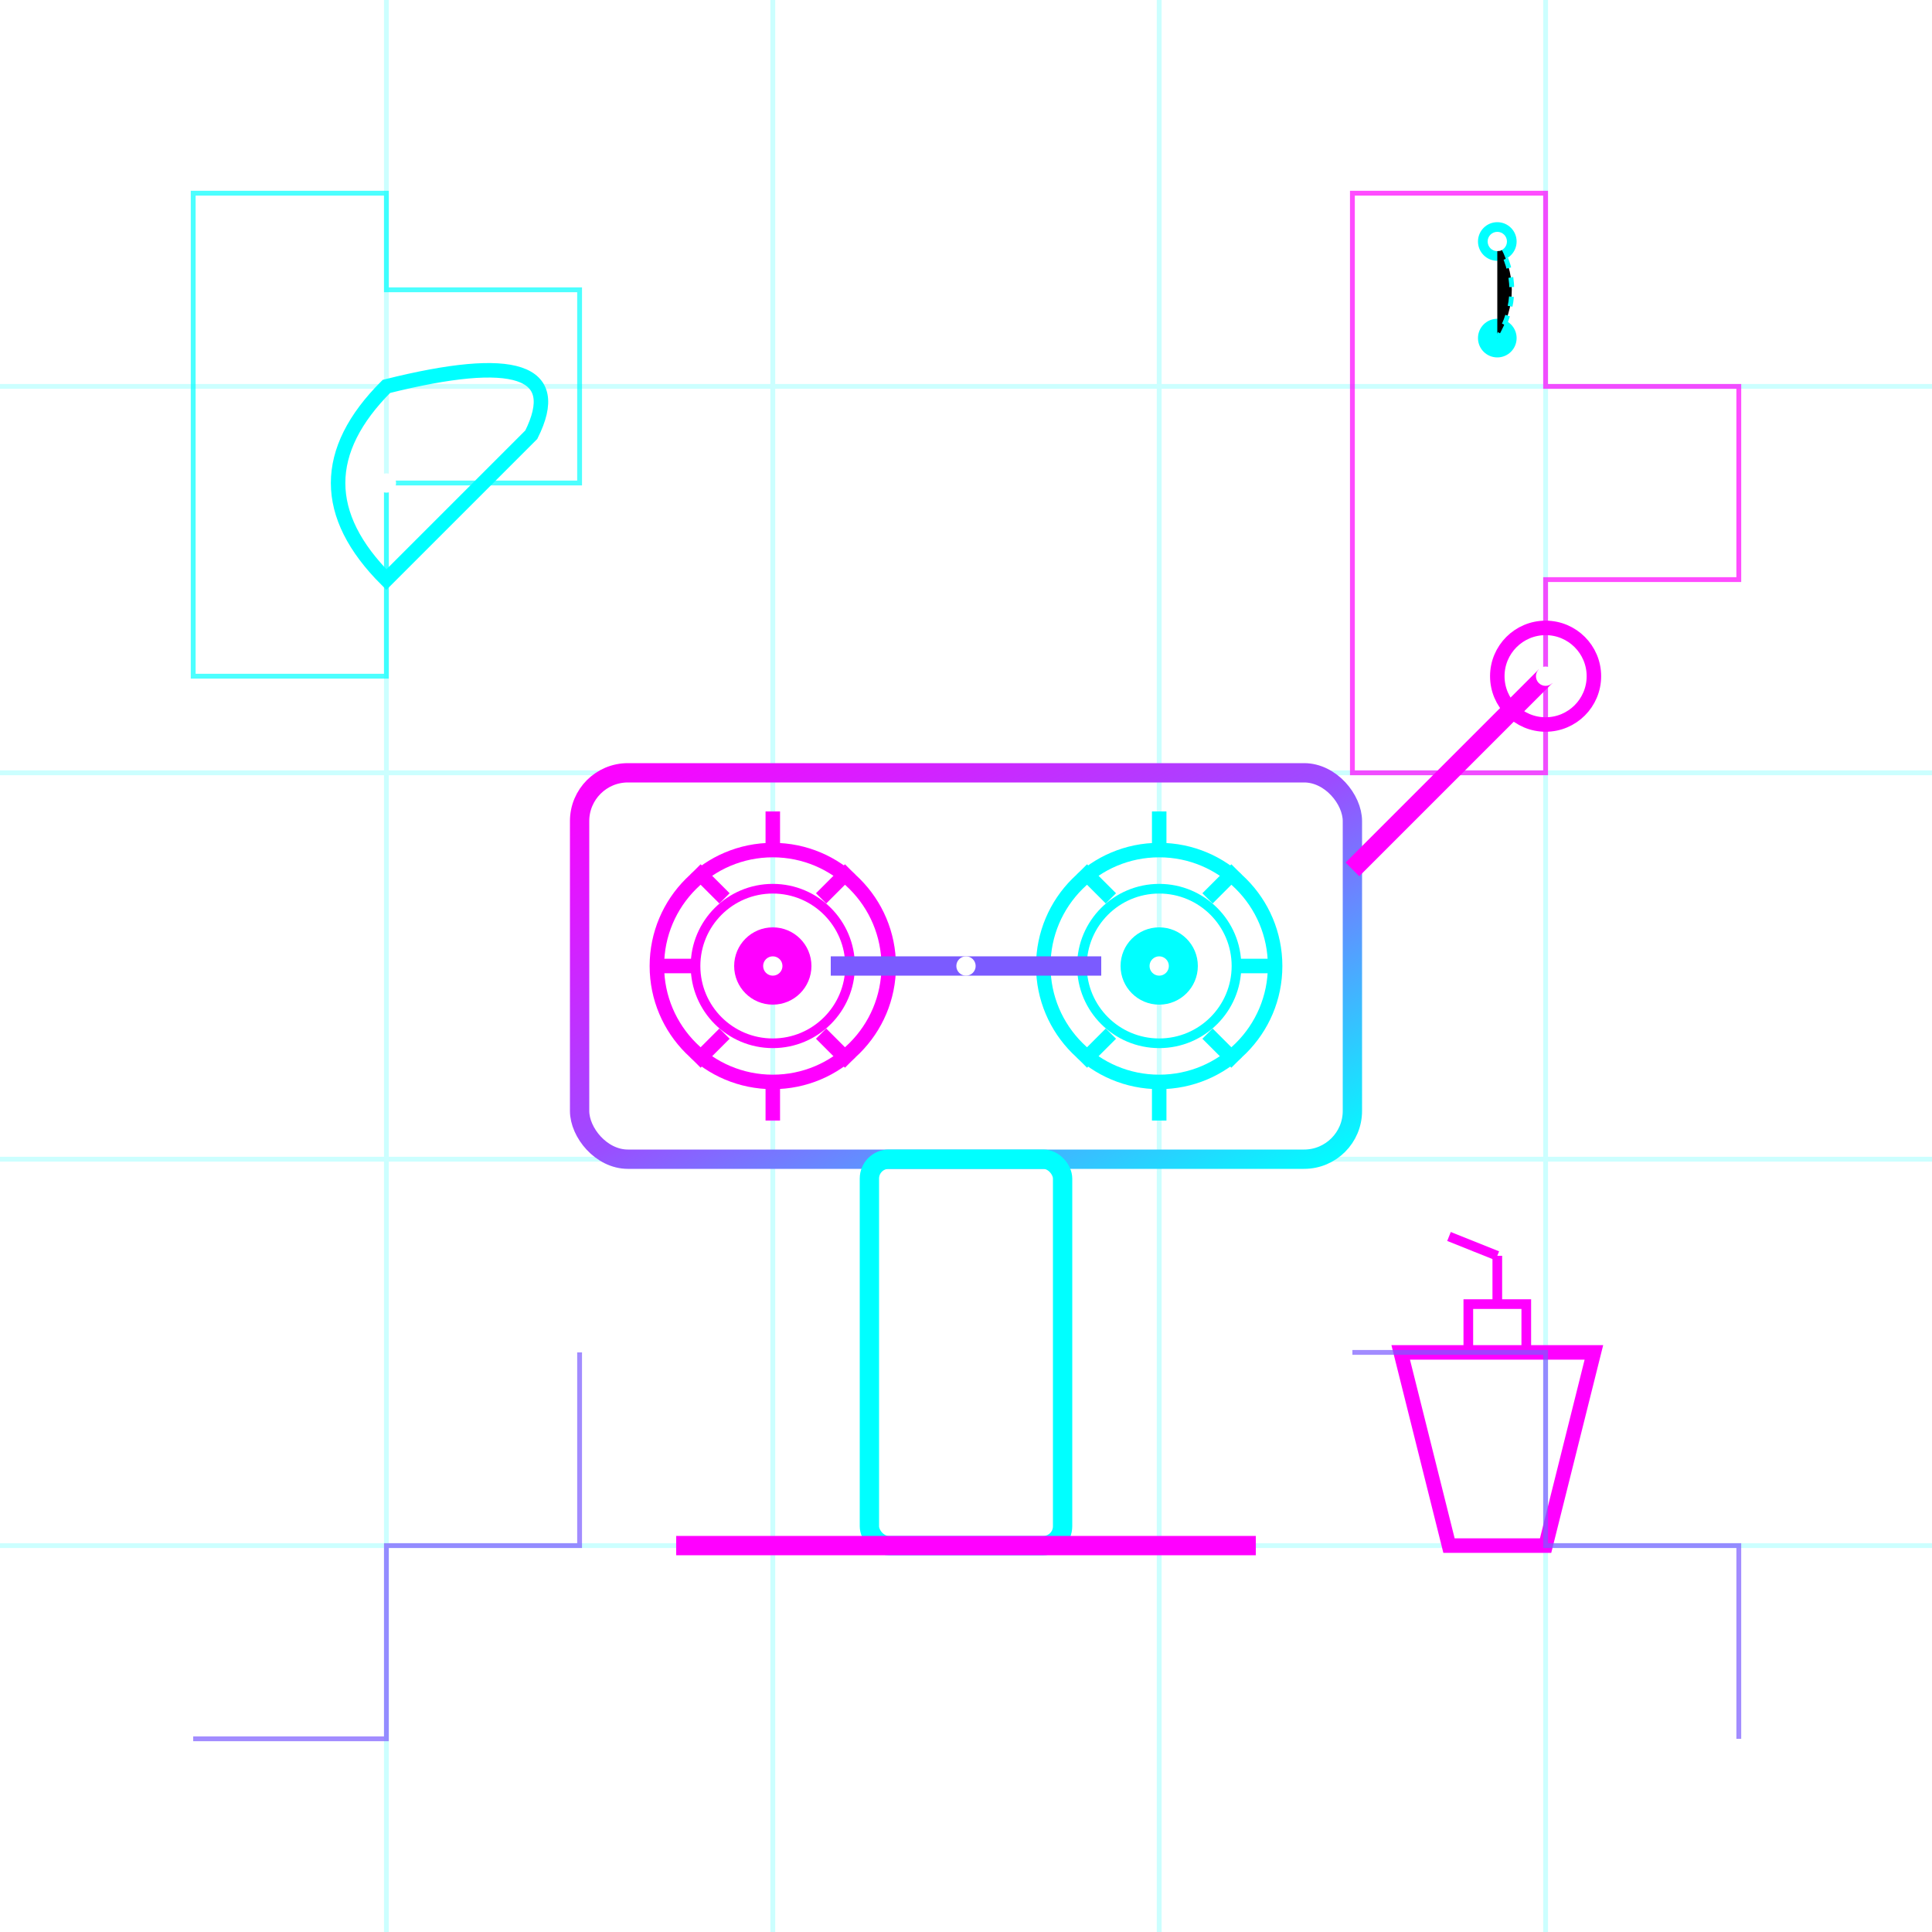 <svg xmlns="http://www.w3.org/2000/svg" viewBox="0 0 200 200" width="200" height="200">
  <!-- Definitions -->
  <defs>
    <linearGradient id="neonGradient" x1="0%" y1="0%" x2="100%" y2="100%">
      <stop offset="0%" stop-color="#ff00ff" />
      <stop offset="50%" stop-color="#9b4dff" />
      <stop offset="100%" stop-color="#00ffff" />
    </linearGradient>
    <filter id="glow">
      <feGaussianBlur stdDeviation="2" result="blur" />
      <feComposite in="SourceGraphic" in2="blur" operator="over" />
    </filter>
    <filter id="softGlow">
      <feGaussianBlur stdDeviation="1" result="blur" />
      <feComposite in="SourceGraphic" in2="blur" operator="over" />
    </filter>
  </defs>
  
  <!-- Background Grid -->
  <g opacity="0.2">
    <line x1="0" y1="40" x2="200" y2="40" stroke="#00ffff" stroke-width="0.5" />
    <line x1="0" y1="80" x2="200" y2="80" stroke="#00ffff" stroke-width="0.5" />
    <line x1="0" y1="120" x2="200" y2="120" stroke="#00ffff" stroke-width="0.5" />
    <line x1="0" y1="160" x2="200" y2="160" stroke="#00ffff" stroke-width="0.5" />
    <line x1="40" y1="0" x2="40" y2="200" stroke="#00ffff" stroke-width="0.5" />
    <line x1="80" y1="0" x2="80" y2="200" stroke="#00ffff" stroke-width="0.5" />
    <line x1="120" y1="0" x2="120" y2="200" stroke="#00ffff" stroke-width="0.5" />
    <line x1="160" y1="0" x2="160" y2="200" stroke="#00ffff" stroke-width="0.5" />
  </g>
  
  <!-- Chair Mechanism -->
  <g filter="url(#glow)">
    <!-- Main Mechanism Housing -->
    <rect x="60" y="80" width="80" height="40" rx="5" ry="5" 
          fill="none" stroke="url(#neonGradient)" stroke-width="2" />
    
    <!-- Hydraulic Cylinder -->
    <rect x="90" y="120" width="20" height="40" rx="2" ry="2" 
          fill="none" stroke="#00ffff" stroke-width="2" />
    
    <!-- Base -->
    <path d="M70,160 L130,160" stroke="#ff00ff" stroke-width="2" />
    
    <!-- Gears -->
    <circle cx="80" cy="100" r="12" fill="none" stroke="#ff00ff" stroke-width="1.5" />
    <circle cx="80" cy="100" r="8" fill="none" stroke="#ff00ff" stroke-width="1" />
    <circle cx="80" cy="100" r="4" fill="#ff00ff" />
    
    <circle cx="120" cy="100" r="12" fill="none" stroke="#00ffff" stroke-width="1.5" />
    <circle cx="120" cy="100" r="8" fill="none" stroke="#00ffff" stroke-width="1" />
    <circle cx="120" cy="100" r="4" fill="#00ffff" />
    
    <!-- Gear Teeth -->
    <path d="M80,88 L80,84 M88,100 L92,100 M80,112 L80,116 M72,100 L68,100 M85,93 L88,90 M85,107 L88,110 M75,107 L72,110 M75,93 L72,90" 
          stroke="#ff00ff" stroke-width="1.5" />
    
    <path d="M120,88 L120,84 M128,100 L132,100 M120,112 L120,116 M112,100 L108,100 M125,93 L128,90 M125,107 L128,110 M115,107 L112,110 M115,93 L112,90" 
          stroke="#00ffff" stroke-width="1.5" />
    
    <!-- Connecting Rod -->
    <line x1="86" y1="100" x2="114" y2="100" stroke="#7b5bff" stroke-width="2" />
    
    <!-- Lever -->
    <path d="M140,90 L160,70" stroke="#ff00ff" stroke-width="2" />
    <circle cx="160" cy="70" r="5" fill="none" stroke="#ff00ff" stroke-width="1.5" />
  </g>
  
  <!-- Repair Tools -->
  <g filter="url(#glow)">
    <!-- Wrench -->
    <path d="M40,40 Q30,50 40,60 L55,45 Q60,35 40,40 Z" 
          fill="none" stroke="#00ffff" stroke-width="1.5" />
    
    <!-- Oil Can -->
    <path d="M150,160 L160,160 L165,140 L145,140 Z" fill="none" stroke="#ff00ff" stroke-width="1.5" />
    <rect x="152" y="135" width="6" height="5" fill="none" stroke="#ff00ff" stroke-width="1" />
    <path d="M155,135 L155,130" stroke="#ff00ff" stroke-width="1" />
    <path d="M155,130 L150,128" stroke="#ff00ff" stroke-width="1" />
    
    <!-- Oil Drops -->
    <circle cx="155" cy="25" r="2" fill="#00ffff" filter="url(#softGlow)" />
    <circle cx="155" cy="35" r="2" fill="#00ffff" filter="url(#softGlow)" />
    <path d="M155,25 Q158,30 155,35" stroke="#00ffff" stroke-width="0.5" stroke-dasharray="1,1" />
  </g>
  
  <!-- Circuit Lines -->
  <g opacity="0.7" filter="url(#softGlow)">
    <path d="M20,20 L40,20 L40,30 L60,30 L60,50 L40,50 L40,70 L20,70 Z" 
          fill="none" stroke="#00ffff" stroke-width="0.5" />
    <path d="M140,20 L160,20 L160,40 L180,40 L180,60 L160,60 L160,80 L140,80 Z" 
          fill="none" stroke="#ff00ff" stroke-width="0.5" />
    <path d="M20,180 L40,180 L40,160 L60,160 L60,140 M140,140 L160,140 L160,160 L180,160 L180,180" 
          fill="none" stroke="#7b5bff" stroke-width="0.5" />
  </g>
  
  <!-- Sparkle Effects -->
  <g filter="url(#softGlow)">
    <circle cx="80" cy="100" r="1" fill="#ffffff" />
    <circle cx="120" cy="100" r="1" fill="#ffffff" />
    <circle cx="100" cy="100" r="1" fill="#ffffff" />
    <circle cx="160" cy="70" r="1" fill="#ffffff" />
    <circle cx="40" cy="50" r="1" fill="#ffffff" />
    <circle cx="155" cy="25" r="1" fill="#ffffff" />
  </g>
</svg>
